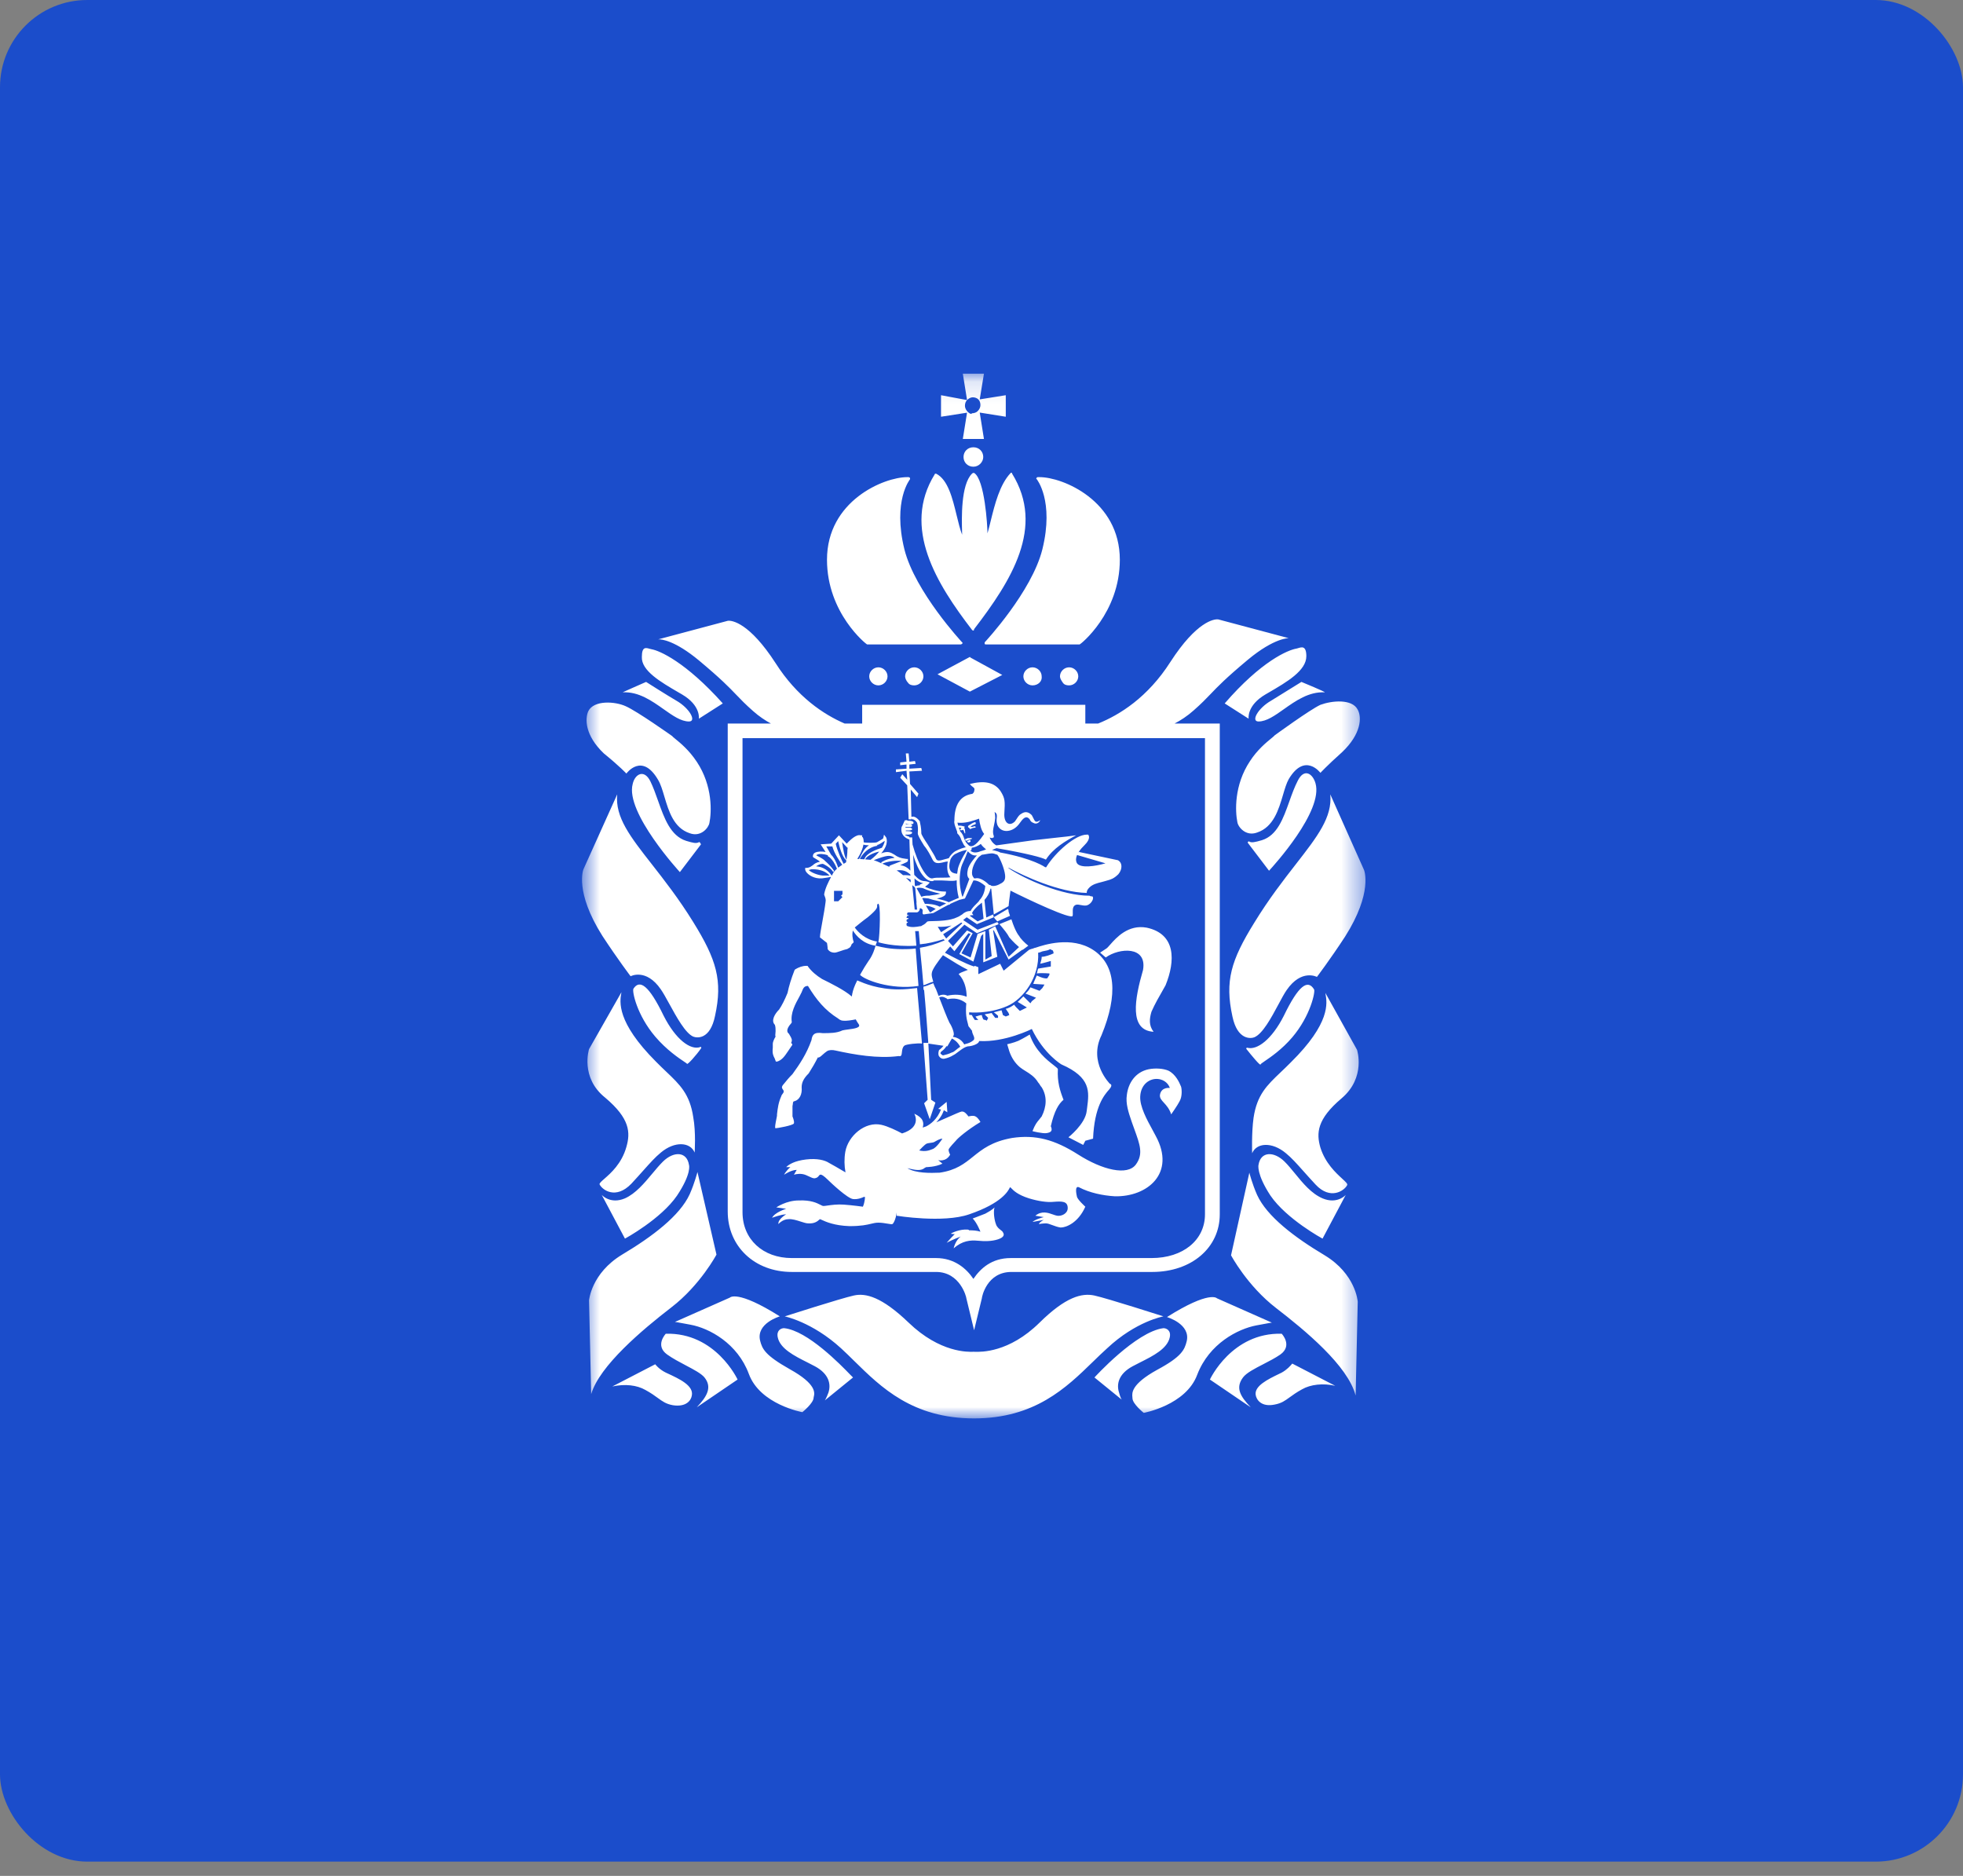 <?xml version="1.0" encoding="UTF-8"?> <svg xmlns="http://www.w3.org/2000/svg" width="90" height="86" viewBox="0 0 90 86" fill="none"><rect x="0" y="0" width="90" height="86" fill="#808080" stroke="none"/><g clip-path="url(#clip0_6949_276)"><path d="M90 0H0V85.345H90V0Z" fill="#1B4DCB"></path><mask id="mask0_6949_276" style="mask-type:luminance" maskUnits="userSpaceOnUse" x="26" y="17" width="37" height="49"><path d="M62.605 17.132H26.684V65.026H62.605V17.132Z" fill="white"></path></mask><g mask="url(#mask0_6949_276)"><path fill-rule="evenodd" clip-rule="evenodd" d="M44.144 20.123H45.112L44.919 18.914L46.113 19.105V18.118L44.919 18.309L45.112 17.132H44.144L44.338 18.341L43.144 18.118V19.105L44.337 18.919L44.144 20.123ZM44.241 18.596C44.241 18.5 44.273 18.405 44.338 18.341C44.402 18.277 44.499 18.214 44.596 18.214C44.693 18.214 44.79 18.246 44.854 18.309C44.919 18.373 44.951 18.468 44.951 18.564C44.951 18.66 44.919 18.755 44.822 18.851C44.757 18.914 44.66 18.946 44.564 18.946C44.532 19.01 44.435 18.946 44.37 18.882C44.306 18.819 44.241 18.723 44.241 18.596ZM44.467 30.116L42.983 30.912L44.467 31.707L45.952 30.943L44.499 30.148L44.467 30.116ZM37.206 39.846V39.854C37.206 39.854 37.726 39.8 38.035 40.141H37.722C37.432 40.109 37.173 39.981 37.077 39.886C37.128 39.875 37.17 39.862 37.206 39.846ZM37.725 39.601C37.76 39.615 38.054 39.742 38.206 39.981L38.238 39.918C38.107 39.724 37.932 39.559 37.832 39.473C37.798 39.427 37.701 39.35 37.431 39.217C37.431 39.185 37.464 39.185 37.464 39.185C37.556 39.125 37.796 39.151 37.958 39.209L37.948 39.249C37.948 39.249 38.157 39.308 38.374 39.824C38.304 39.886 38.242 39.95 38.206 40.013C38.19 40.046 38.168 40.085 38.144 40.129L38.138 40.141H38.134C37.909 39.805 37.611 39.728 37.414 39.717C37.5 39.661 37.589 39.608 37.725 39.601ZM38.162 38.804C38.249 39.132 38.511 39.506 38.615 39.643C38.558 39.681 38.492 39.728 38.429 39.778C38.308 39.421 38.189 39.258 38.104 39.184L37.884 38.804H38.162ZM38.428 38.56C38.483 38.812 38.605 39.281 38.804 39.447C38.794 39.502 38.787 39.536 38.787 39.536C38.787 39.536 38.743 39.561 38.678 39.601C38.587 39.44 38.387 38.995 38.317 38.683L38.428 38.56ZM38.852 38.867L38.867 38.852C38.859 38.887 38.854 38.923 38.852 38.963C38.852 39.136 38.828 39.308 38.809 39.418C38.713 39.267 38.662 38.945 38.618 38.667L38.608 38.605L38.852 38.867ZM38.593 41.159L38.561 41.191L38.529 41.223L38.497 41.255L38.464 41.286L38.432 41.318H38.4H38.367H38.335H38.303H38.271H38.238V41.286V41.255V41.223V41.191V41.159V41.127V41.095V41.063V41.031V41V40.968V40.936V40.904V40.872V40.84H38.271H38.303H38.335H38.367H38.4H38.432H38.464H38.497H38.529H38.561H38.593H38.626V40.872V40.904V40.936V40.968V41L38.593 41.031L38.561 41.063L38.626 41.127L38.593 41.159ZM39.587 38.72C39.638 38.739 39.734 38.75 39.84 38.754C39.627 38.885 39.504 39.15 39.433 39.313C39.414 39.331 39.396 39.359 39.384 39.381C39.334 39.378 39.304 39.377 39.304 39.377C39.304 39.377 39.532 39.047 39.587 38.72ZM40.195 38.739C40.245 38.732 40.284 38.721 40.304 38.708C40.379 38.671 40.432 38.634 40.476 38.603C40.508 38.581 40.535 38.562 40.562 38.549C40.562 38.607 40.522 38.723 40.434 38.865C40.209 38.935 39.694 39.117 39.632 39.395C39.555 39.39 39.482 39.386 39.424 39.383C39.52 39.176 39.799 38.829 40.239 38.772L40.195 38.739ZM40.949 39.281C40.968 39.294 40.987 39.307 41.006 39.321L41.013 39.327C40.612 39.374 40.401 39.536 40.401 39.536L40.423 39.581C40.265 39.51 40.129 39.453 40.078 39.441C40.073 39.439 40.066 39.437 40.058 39.436C40.692 39.186 40.789 39.218 40.949 39.281ZM41.293 39.463L41.302 39.465C41.313 39.468 41.324 39.47 41.337 39.472C41.289 39.488 41.233 39.511 41.178 39.535C41.12 39.559 41.063 39.583 41.014 39.599C40.776 39.687 40.757 39.694 40.781 39.744C40.675 39.695 40.558 39.641 40.45 39.592C40.526 39.561 40.859 39.437 41.293 39.463ZM41.743 40.098L41.744 40.143C41.635 40.121 41.51 40.118 41.401 40.12C41.299 40.032 41.196 39.952 41.111 39.903C41.41 39.863 41.574 39.942 41.743 40.098ZM41.754 40.454C41.702 40.401 41.625 40.325 41.538 40.243C41.61 40.264 41.684 40.292 41.75 40.325L41.754 40.454ZM42.047 41.827C42.143 41.795 42.176 41.7 42.176 41.636C42.18 41.636 42.183 41.636 42.187 41.635C42.226 41.642 42.265 41.662 42.298 41.708C42.303 41.736 42.301 41.769 42.299 41.8C42.297 41.837 42.295 41.871 42.305 41.891L42.337 41.923L42.789 41.858C43.154 41.655 43.339 41.552 43.487 41.477H43.531C43.551 41.458 43.558 41.45 43.561 41.44C43.681 41.382 43.792 41.335 43.983 41.254L44.241 41.191L44.63 40.363H44.66C44.851 40.363 45.055 40.514 45.173 40.617C45.149 40.947 45.007 41.167 44.919 41.254C44.886 41.317 44.822 41.382 44.757 41.445C44.66 41.541 44.564 41.636 44.499 41.764C44.338 41.764 44.209 41.827 44.112 41.923C44.088 41.934 44.064 41.951 44.038 41.968C43.995 41.997 43.947 42.03 43.886 42.05C43.557 42.212 43.041 42.222 42.747 42.228C42.636 42.23 42.557 42.232 42.531 42.241C42.507 42.252 42.492 42.268 42.473 42.288C42.44 42.324 42.395 42.372 42.272 42.432C42.24 42.463 42.208 42.463 42.176 42.463C42.014 42.495 41.788 42.527 41.627 42.463C41.595 42.463 41.562 42.432 41.562 42.399V42.367C41.562 42.367 41.562 42.304 41.595 42.304C41.595 42.304 41.627 42.304 41.627 42.272C41.627 42.272 41.562 42.272 41.562 42.208C41.562 42.148 41.601 42.139 41.63 42.132C41.646 42.128 41.659 42.125 41.659 42.114C41.659 42.081 41.562 42.081 41.562 42.081C41.562 42.05 41.595 41.986 41.595 41.986H41.659V41.954C41.659 41.954 41.562 41.986 41.595 41.858C41.595 41.858 41.627 41.827 41.659 41.827H42.047ZM41.926 40.662L41.962 40.715L42.023 41.383C42.02 41.383 42.017 41.382 42.014 41.382L42.047 41.7H41.937L41.826 40.58L41.926 40.662ZM42.312 40.717C42.503 40.811 42.857 40.922 43.112 40.968C43.016 40.999 42.856 41.031 42.603 41.062C42.54 41.06 42.382 41.057 42.243 41.112L42.024 40.719C42.091 40.691 42.202 40.691 42.312 40.717ZM41.954 40.63L41.947 40.633L41.927 40.272C42.046 40.379 42.175 40.468 42.337 40.49C42.321 40.49 42.305 40.498 42.288 40.506C42.272 40.514 42.256 40.522 42.24 40.522L42.176 40.554V40.584C42.099 40.589 42.025 40.603 41.971 40.624L41.95 40.586L41.954 40.63ZM42.901 41.671C42.814 41.722 42.733 41.775 42.66 41.827L42.637 41.824C42.6 41.768 42.523 41.649 42.449 41.517C42.581 41.533 42.753 41.574 42.901 41.671ZM42.405 41.437C42.366 41.363 42.33 41.289 42.305 41.223L42.279 41.176C42.35 41.164 42.434 41.174 42.503 41.182C42.529 41.185 42.553 41.188 42.573 41.19C42.6 41.202 42.644 41.214 42.714 41.234C42.736 41.24 42.761 41.247 42.789 41.255C42.928 41.282 43.235 41.357 43.379 41.418C43.277 41.466 43.178 41.516 43.084 41.568C42.869 41.45 42.583 41.434 42.405 41.437ZM42.724 40.395C42.757 40.395 42.789 40.395 42.821 40.363H43.176C43.238 40.363 43.312 40.368 43.389 40.373C43.559 40.384 43.744 40.396 43.841 40.359C43.849 40.36 43.857 40.361 43.863 40.362C43.857 40.644 43.891 40.904 43.958 41.163C43.807 41.224 43.652 41.29 43.5 41.361C43.41 41.313 43.232 41.26 42.95 41.191C43.144 41.159 43.273 41.095 43.338 41.031C43.37 40.968 43.37 40.936 43.37 40.936V40.872H43.305C42.994 40.872 42.623 40.754 42.423 40.66L42.43 40.634C42.545 40.568 42.628 40.459 42.628 40.459C42.628 40.459 42.498 40.395 42.402 40.395C42.201 40.395 42.076 40.269 41.938 40.129L41.917 40.109L41.865 39.183C42.116 40.012 42.444 40.395 42.724 40.395ZM43.556 39.472H43.564V39.441C43.596 39.313 43.725 39.185 43.789 39.154C44.044 39.019 44.227 38.977 44.332 38.966L44.241 39.123C44.177 39.217 43.983 39.568 43.919 39.822C43.904 39.902 43.893 39.979 43.884 40.055L43.879 40.055C43.732 40.04 43.426 40.009 43.556 39.472ZM44.209 38.454L44.199 38.425C44.169 38.334 44.132 38.219 44.015 38.104V38.072C43.995 38.031 43.974 37.981 43.956 37.928C43.963 37.933 43.972 37.939 43.983 37.944H44.08C44.064 37.96 44.056 37.976 44.048 37.992C44.04 38.008 44.032 38.024 44.015 38.04C44.048 38.072 44.112 38.072 44.145 38.04L44.177 38.072C44.241 38.263 44.274 38.263 44.241 38.04C44.241 38.024 44.233 38.008 44.225 37.992C44.217 37.976 44.209 37.96 44.209 37.944C44.241 37.913 44.241 37.881 44.177 37.881C44.084 37.85 44.02 37.849 43.93 37.849C43.916 37.801 43.904 37.754 43.896 37.713C43.949 37.722 44.005 37.722 44.048 37.722C44.338 37.722 44.629 37.626 44.887 37.531C44.927 37.788 44.98 38.057 45.122 38.232C44.687 38.867 44.497 38.865 44.37 38.708C44.306 38.645 44.241 38.549 44.209 38.454ZM44.951 39.027C44.747 39.113 44.569 39.095 44.465 38.973L44.532 38.995L44.554 38.864C44.691 38.85 44.834 38.783 44.97 38.69C45.015 38.773 45.121 38.865 45.21 38.941C45.128 38.976 45.028 39.008 44.951 39.027ZM44.444 40.291L44.145 41.095L44.118 41.104C44.007 40.719 43.958 40.328 44.047 39.854C44.068 39.716 44.149 39.542 44.216 39.399C44.258 39.31 44.293 39.234 44.306 39.185L44.37 39.027C44.482 39.137 44.594 39.247 44.79 39.212L44.758 39.249C44.758 39.249 44.403 39.631 44.37 39.886C44.313 40.13 44.379 40.24 44.444 40.291ZM45.467 39.122C45.553 39.122 45.625 39.15 45.673 39.169C45.697 39.178 45.715 39.185 45.726 39.185C45.855 39.345 46.048 39.822 46.081 40.109C46.113 40.395 45.984 40.459 45.79 40.554C45.726 40.586 45.629 40.618 45.532 40.618C45.498 40.618 45.463 40.609 45.434 40.6C45.434 40.596 45.435 40.591 45.435 40.586L45.349 40.564C45.252 40.471 44.962 40.209 44.725 40.267H44.661C44.652 40.251 44.642 40.236 44.63 40.221C44.599 40.178 44.564 40.13 44.564 40.013C44.564 39.695 44.79 39.377 44.886 39.281L45.016 39.185C45.042 39.185 45.102 39.175 45.173 39.162C45.272 39.144 45.392 39.122 45.467 39.122ZM44.822 42.241L44.456 41.977C44.496 41.962 44.54 41.954 44.596 41.954H44.628L44.564 41.858C44.627 41.733 44.722 41.639 44.818 41.545L44.822 41.541C44.854 41.509 44.887 41.485 44.919 41.461C44.951 41.437 44.983 41.413 45.016 41.382L45.018 41.379L45.094 42.119L44.822 42.241ZM43.382 43.026L43.241 42.828L44.074 42.293L44.121 42.325L43.382 43.026ZM42.992 42.486C43.202 42.498 43.416 42.483 43.626 42.429L43.149 42.735L42.992 42.486ZM39.915 39.417C39.842 39.41 39.753 39.403 39.667 39.398C39.724 39.245 40.062 39.085 40.31 39.04C40.211 39.162 40.081 39.293 39.915 39.417ZM49.381 39.197L50.684 39.578C50.224 39.713 49.526 39.819 49.373 39.568C49.312 39.448 49.329 39.319 49.381 39.197ZM44.577 47.272L44.564 47.269C44.578 47.352 44.604 47.411 44.627 47.462C44.656 47.527 44.679 47.579 44.66 47.651C44.628 47.714 44.467 47.81 44.338 47.842C44.293 47.85 44.252 47.864 44.211 47.881C44.063 47.621 43.82 47.55 43.687 47.531C43.702 47.503 43.715 47.479 43.725 47.46C43.757 47.364 43.66 47.078 43.531 46.887C43.434 46.694 43.225 46.156 43.06 45.726C43.197 45.66 43.311 45.725 43.368 45.757C43.384 45.766 43.396 45.773 43.402 45.773L43.434 45.805H43.467C43.718 45.75 44.017 45.767 44.303 45.999C44.259 46.497 44.324 46.741 44.371 46.912C44.384 46.961 44.396 47.004 44.403 47.046C44.403 47.046 44.492 47.152 44.577 47.272ZM44.435 46.409C44.435 46.409 45.306 46.505 46.178 46.123C46.92 45.805 47.662 44.787 47.597 43.673H47.63L47.727 43.641C47.783 43.613 47.84 43.603 47.9 43.593C47.976 43.581 48.056 43.567 48.146 43.514L48.275 43.577C48.275 43.577 48.308 43.673 48.308 43.704C48.178 43.768 47.92 43.864 47.759 43.864C47.759 43.957 47.742 44.016 47.719 44.092C47.711 44.119 47.703 44.148 47.694 44.182C47.856 44.15 48.178 44.055 48.178 44.055V44.309L47.597 44.405C47.581 44.436 47.573 44.476 47.565 44.516C47.557 44.556 47.549 44.596 47.533 44.627C47.759 44.596 48.114 44.627 48.114 44.627V44.691L48.017 44.85C47.893 44.875 47.732 44.806 47.62 44.758C47.585 44.743 47.556 44.73 47.533 44.723C47.505 44.793 47.476 44.857 47.45 44.915C47.418 44.988 47.39 45.051 47.372 45.105L47.888 45.137L47.791 45.296L47.662 45.423L47.243 45.264C47.178 45.391 47.113 45.455 47.017 45.55C47.275 45.646 47.501 45.742 47.501 45.742L47.307 45.901L47.243 45.996L46.92 45.678C46.863 45.733 46.807 45.789 46.757 45.838L46.661 45.932L47.081 46.187L46.888 46.282L46.758 46.346C46.597 46.187 46.533 46.123 46.5 46.059L46.496 46.062C46.401 46.125 46.305 46.187 46.21 46.219C46.178 46.235 46.169 46.235 46.161 46.235C46.153 46.235 46.145 46.235 46.113 46.251L46.242 46.441L46.274 46.537L46.113 46.6L45.984 46.537L45.919 46.315C45.854 46.33 45.797 46.346 45.74 46.362C45.685 46.378 45.629 46.394 45.564 46.409C45.661 46.474 45.758 46.568 45.758 46.568V46.664H45.629C45.6 46.622 45.572 46.586 45.546 46.554C45.514 46.513 45.486 46.477 45.468 46.441C45.407 46.456 45.355 46.464 45.305 46.472C45.248 46.48 45.197 46.488 45.145 46.505L45.306 46.664L45.242 46.792L45.177 46.759C45.113 46.759 45.08 46.728 45.08 46.728C45.08 46.728 45.016 46.6 45.016 46.537C44.94 46.537 44.876 46.559 44.822 46.577C44.784 46.589 44.752 46.6 44.725 46.6C44.758 46.664 44.854 46.759 44.854 46.759H44.693L44.629 46.664C44.616 46.639 44.604 46.62 44.593 46.603C44.576 46.576 44.564 46.556 44.564 46.537C44.539 46.537 44.515 46.532 44.493 46.529C44.459 46.522 44.435 46.517 44.435 46.537V46.409ZM43.918 48.064C43.886 48.085 43.857 48.11 43.829 48.135C43.771 48.184 43.714 48.234 43.628 48.255C43.499 48.319 43.37 48.351 43.241 48.382C43.208 48.382 43.176 48.351 43.144 48.319C43.111 48.319 43.111 48.255 43.144 48.224L43.176 48.191C43.24 48.149 43.318 48.079 43.392 47.963L43.434 47.969C43.434 47.969 43.554 47.767 43.644 47.608C43.728 47.649 43.903 47.757 44.025 47.987C43.989 48.012 43.954 48.038 43.918 48.064ZM37.69 40.267C37.887 40.241 38.009 40.221 38.086 40.203C38.089 40.207 38.092 40.211 38.094 40.215L38.096 40.217C37.981 40.431 37.833 40.723 37.786 41C37.786 41.021 37.797 41.05 37.811 41.084C37.837 41.153 37.873 41.244 37.851 41.35C37.82 41.608 37.76 41.939 37.706 42.238C37.646 42.566 37.593 42.856 37.593 42.973L37.916 43.228C37.916 43.228 37.948 43.418 37.948 43.514C38.012 43.609 38.109 43.673 38.27 43.673C38.323 43.673 38.434 43.635 38.55 43.596C38.646 43.563 38.746 43.528 38.819 43.514C38.852 43.514 38.884 43.482 38.884 43.482C38.98 43.45 39.013 43.386 39.045 43.291L39.063 43.273L39.089 43.248C39.106 43.231 39.124 43.213 39.142 43.196C39.088 43.037 39.057 42.833 39.104 42.66C39.261 42.913 39.581 43.273 40.142 43.355C40.11 43.482 40.013 43.8 39.82 44.055C39.665 44.283 39.593 44.41 39.505 44.565C39.482 44.605 39.459 44.646 39.432 44.691C39.626 44.914 40.82 45.391 42.111 45.2L41.982 43.482C41.756 43.514 41.562 43.514 41.369 43.514C40.795 43.514 40.415 43.419 40.241 43.376C40.19 43.363 40.157 43.355 40.142 43.355L40.207 43.164C39.669 43.075 39.333 42.725 39.189 42.52C39.305 42.424 39.607 42.176 39.787 42.05C40.224 41.687 40.219 41.599 40.215 41.532C40.213 41.505 40.211 41.482 40.239 41.445C40.401 41.254 40.336 42.941 40.272 43.196C40.272 43.196 40.949 43.418 42.014 43.355L41.958 42.686H42.124C42.137 42.811 42.156 43.022 42.176 43.291C42.539 43.261 42.876 43.175 43.263 43.058L43.315 43.109C42.875 43.294 42.556 43.388 42.176 43.45C42.24 44.023 42.305 44.786 42.337 45.169C42.394 45.155 42.457 45.128 42.523 45.1C42.608 45.065 42.698 45.027 42.789 45.009C42.782 44.983 42.774 44.955 42.766 44.926C42.734 44.817 42.699 44.696 42.724 44.596C42.742 44.438 43.002 44.08 43.234 43.789C43.283 43.819 43.341 43.856 43.407 43.897C43.673 44.065 44.055 44.305 44.376 44.463C44.325 44.485 44.275 44.504 44.227 44.521C44.109 44.565 44.008 44.603 43.951 44.66C43.951 44.66 44.314 44.967 44.319 45.696C44.068 45.592 43.769 45.575 43.434 45.646C43.382 45.62 43.227 45.554 43.034 45.66C42.991 45.547 42.951 45.444 42.918 45.359C42.886 45.296 42.821 45.169 42.789 45.073C42.753 45.087 42.718 45.102 42.684 45.115C42.568 45.163 42.462 45.207 42.337 45.232C42.337 45.328 42.337 45.391 42.369 45.391C42.429 45.979 42.543 47.569 42.561 47.81H42.337L42.531 50.419L42.369 50.578L42.627 51.31L42.886 50.547L42.692 50.419L42.564 47.842L43.258 47.943C43.216 47.998 43.174 48.038 43.14 48.069C43.129 48.079 43.12 48.088 43.111 48.096C43.099 48.108 43.087 48.116 43.076 48.122C43.059 48.133 43.047 48.14 43.047 48.16C43.015 48.255 43.015 48.351 43.047 48.414C43.111 48.51 43.176 48.541 43.273 48.541C43.434 48.51 43.596 48.446 43.692 48.382C43.775 48.342 43.845 48.288 43.909 48.238C43.946 48.21 43.98 48.183 44.015 48.16C44.144 48.064 44.241 48.001 44.37 47.969C44.532 47.969 44.854 47.873 44.886 47.746C44.889 47.739 44.892 47.732 44.894 47.725C46.08 47.793 47.307 47.173 47.307 47.173C47.856 48.319 48.663 48.797 48.663 48.797C50.024 49.393 49.939 50.046 49.843 50.781C49.837 50.83 49.83 50.879 49.824 50.929C49.76 51.533 48.985 52.138 48.985 52.138L49.663 52.488L49.76 52.297L50.115 52.201C50.177 50.718 50.636 50.194 50.84 49.962L50.857 49.942C51.051 49.719 50.889 49.688 50.889 49.688C50.889 49.688 49.889 48.701 50.502 47.46C51.276 45.583 51.148 44.214 50.115 43.546C49.116 42.899 47.846 43.324 47.501 43.44L47.468 43.45C47.436 43.45 47.371 43.482 47.371 43.482C47.371 43.482 47.242 43.514 47.178 43.546L46.016 44.5L45.855 44.182L44.854 44.66V44.341L44.693 44.278L44.689 44.281L44.68 44.288C44.673 44.294 44.665 44.3 44.658 44.306L44.655 44.307C44.274 44.188 43.634 43.848 43.324 43.677C43.43 43.547 43.521 43.441 43.566 43.389L43.757 43.609L44.403 42.782L44.499 42.813L43.983 43.737L44.628 44.086L44.983 42.909L45.08 42.813V44.118L45.726 43.863L45.532 42.654H45.564L46.242 43.991L46.875 43.537L46.881 43.541L46.888 43.546L47.146 43.355C46.984 43.228 46.791 43.036 46.726 42.909C46.726 42.909 46.565 42.75 46.371 42.145L45.822 42.367L45.862 42.414C46.014 42.594 46.185 42.797 46.274 42.973C46.274 42.973 46.471 43.21 46.721 43.419L46.242 43.863L45.629 42.463L45.338 42.622L45.467 43.831L45.177 43.991V42.686L44.822 42.813L44.499 43.895L44.08 43.704L44.596 42.782L44.338 42.654L43.692 43.386L43.465 43.134L44.218 42.391L44.79 42.782L45.79 42.367L45.726 42.272L44.822 42.622L44.16 42.179C44.189 42.16 44.215 42.139 44.241 42.114L44.27 42.092L44.284 42.081L44.302 42.068L44.323 42.052L44.79 42.367L45.564 42.05L45.566 42.048L45.563 42.043L45.532 41.922L45.218 42.063L45.136 41.257C45.241 41.137 45.361 40.966 45.413 40.736C45.424 40.738 45.435 40.739 45.447 40.741L45.564 41.922L46.242 41.541C46.253 41.395 46.277 41.221 46.301 41.041L46.301 41.04C46.311 40.97 46.32 40.9 46.329 40.83C47.115 41.229 49.124 42.176 49.179 41.986C49.188 41.95 49.187 41.898 49.185 41.842C49.182 41.699 49.178 41.523 49.34 41.477C49.401 41.462 49.47 41.475 49.545 41.49C49.629 41.507 49.722 41.525 49.824 41.509C50.05 41.445 50.179 41.159 50.083 41.095C49.986 41.095 49.953 41.063 49.953 41.063C48.7 41.063 46.99 40.313 46.242 39.803C46.24 39.794 46.239 39.786 46.237 39.777C46.965 40.175 48.557 40.906 49.824 40.936C49.824 40.84 49.856 40.777 49.953 40.681C50.099 40.538 50.316 40.484 50.497 40.44C50.558 40.425 50.615 40.411 50.663 40.395C50.701 40.383 50.737 40.373 50.772 40.363C50.923 40.322 51.068 40.282 51.276 40.076C51.482 39.829 51.445 39.534 51.269 39.45L51.276 39.441L49.469 39.058L49.436 39.092C49.529 38.936 49.662 38.805 49.728 38.74C50.018 38.454 49.921 38.294 49.889 38.263H49.824C49.308 38.263 48.404 39.058 47.985 39.726C47.985 39.758 47.953 39.758 47.953 39.758H47.92C47.92 39.758 47.397 39.364 45.842 39.079C45.834 39.071 45.827 39.063 45.822 39.058H45.79C45.822 39.058 45.76 39.028 45.481 38.966C45.551 38.941 45.629 38.911 45.69 38.883C47.111 39.13 47.794 39.315 47.953 39.409C48.275 38.899 48.856 38.549 49.34 38.294C49.093 38.332 48.744 38.37 48.334 38.413C48.049 38.444 47.734 38.478 47.404 38.517L45.677 38.756C45.519 38.669 45.426 38.523 45.373 38.398C45.412 38.41 45.454 38.418 45.5 38.421C45.5 38.421 45.532 38.39 45.564 38.39V38.326C45.501 38.16 45.534 38.008 45.574 37.825C45.595 37.727 45.618 37.621 45.629 37.499C45.629 37.402 45.618 37.31 45.6 37.224L45.629 37.245C45.716 37.313 45.709 37.392 45.699 37.494C45.691 37.581 45.681 37.686 45.726 37.817C45.887 38.199 46.371 38.167 46.661 37.849C46.691 37.82 46.724 37.774 46.76 37.725C46.881 37.557 47.036 37.342 47.21 37.563C47.242 37.626 47.275 37.69 47.371 37.722C47.533 37.817 47.662 37.69 47.694 37.595C47.489 37.746 47.447 37.657 47.374 37.502C47.355 37.462 47.334 37.418 47.307 37.372C47.21 37.276 47.049 37.149 46.823 37.308C46.732 37.353 46.673 37.446 46.612 37.541C46.586 37.581 46.561 37.621 46.532 37.658C46.274 37.913 46.016 37.722 46.048 37.276C46.081 36.735 46.081 36.608 45.887 36.29C45.596 35.844 45.113 35.78 44.467 35.94C44.515 36.011 44.563 36.047 44.601 36.075C44.666 36.123 44.701 36.15 44.66 36.29C44.647 36.331 44.615 36.366 44.584 36.392C44.033 36.472 43.757 36.882 43.757 37.626C43.732 37.723 43.783 37.858 43.837 38.001C43.854 38.045 43.871 38.09 43.886 38.135V38.167V38.199C44.015 38.326 44.047 38.421 44.08 38.517C44.093 38.544 44.105 38.569 44.117 38.593C44.16 38.684 44.197 38.76 44.273 38.835H44.306L44.308 38.835C44.179 38.859 44.001 38.915 43.789 39.027C43.692 39.09 43.563 39.217 43.499 39.345C43.483 39.345 43.459 39.353 43.434 39.361C43.41 39.369 43.386 39.377 43.37 39.377C43.347 39.383 43.325 39.389 43.303 39.396C43.112 39.451 42.976 39.491 42.918 39.377C42.853 39.228 42.76 39.08 42.667 38.931C42.62 38.857 42.574 38.782 42.531 38.708C42.401 38.517 42.24 38.263 42.24 38.199C42.24 38.135 42.24 37.944 42.176 37.69V37.658C42.176 37.658 42.047 37.467 41.885 37.436C41.861 37.436 41.819 37.436 41.786 37.449L41.756 36.194L42.047 36.544L42.111 36.386L41.724 35.94L41.692 35.367L42.272 35.335L42.24 35.208L41.692 35.24V35.049L41.982 35.017L41.95 34.889L41.692 34.921L41.659 34.54H41.53L41.562 34.921L41.272 34.953V35.081L41.562 35.049V35.24L41.111 35.271H41.078V35.399L41.562 35.335L41.595 35.748L41.369 35.494L41.272 35.653L41.595 36.003L41.659 37.563H41.788L41.787 37.513L41.821 37.563H41.853C41.917 37.563 42.014 37.658 42.047 37.722C42.097 37.895 42.088 38.031 42.082 38.127C42.08 38.154 42.079 38.178 42.079 38.199C42.079 38.294 42.176 38.454 42.369 38.772C42.531 38.963 42.66 39.217 42.756 39.409C42.821 39.536 42.918 39.568 43.015 39.568C43.11 39.568 43.237 39.537 43.364 39.505L43.37 39.504C43.398 39.504 43.426 39.498 43.452 39.491C43.388 39.883 43.469 40.099 43.578 40.218C43.456 40.236 43.293 40.236 43.144 40.236C42.983 40.236 42.853 40.236 42.756 40.267C42.486 40.327 42.077 39.588 41.839 38.716L41.821 38.39H41.692V38.358C41.675 38.358 41.635 38.342 41.595 38.326C41.554 38.31 41.514 38.294 41.498 38.294L41.53 38.263H41.627C41.724 38.263 41.821 38.231 41.821 38.167C41.821 38.135 41.724 38.103 41.627 38.103H41.563H41.53V38.072H41.627C41.692 38.072 41.821 38.072 41.821 38.008C41.821 37.988 41.808 37.98 41.791 37.97C41.781 37.964 41.768 37.956 41.756 37.944H41.498L41.53 37.913H41.756C41.788 37.913 41.821 37.881 41.821 37.849C41.821 37.829 41.809 37.822 41.792 37.812C41.781 37.805 41.769 37.797 41.756 37.785H41.53V37.753C41.627 37.785 41.724 37.785 41.788 37.785C41.853 37.785 41.885 37.753 41.885 37.722C41.885 37.658 41.788 37.626 41.692 37.626H41.627L41.563 37.595C41.563 37.595 41.53 37.626 41.498 37.595C41.466 37.642 41.441 37.698 41.417 37.754C41.393 37.809 41.369 37.865 41.337 37.913C41.272 38.263 41.498 38.421 41.692 38.486V38.394L41.738 39.91C41.616 39.786 41.476 39.686 41.272 39.663C41.557 39.535 41.613 39.51 41.624 39.472C41.627 39.463 41.627 39.453 41.627 39.441V39.377H41.562C41.272 39.345 41.143 39.281 41.014 39.185L40.987 39.169C40.837 39.08 40.705 39.002 40.401 39.122C40.788 38.676 40.627 38.39 40.627 38.39L40.53 38.263L40.497 38.421C40.497 38.446 40.422 38.489 40.315 38.55C40.281 38.569 40.245 38.59 40.207 38.612C40.143 38.644 39.673 38.645 39.598 38.614C39.601 38.535 39.591 38.459 39.561 38.39C39.558 38.383 39.547 38.377 39.529 38.374L39.529 38.365L39.529 38.358V38.294H39.465C39.258 38.236 38.997 38.498 38.855 38.64L38.838 38.658L38.819 38.676L38.464 38.294L38.109 38.676L37.625 38.708L37.851 39.058C37.69 39.027 37.496 39.027 37.367 39.09C37.302 39.122 37.27 39.185 37.27 39.249V39.281L37.302 39.313C37.334 39.334 37.37 39.355 37.406 39.376C37.478 39.419 37.55 39.462 37.593 39.504C37.431 39.536 37.335 39.599 37.27 39.663C37.256 39.673 37.242 39.682 37.229 39.691C37.152 39.744 37.085 39.79 36.947 39.79H36.915V39.822C36.915 39.854 36.915 39.886 36.947 39.949C37.044 40.109 37.335 40.299 37.69 40.267ZM35.559 48.637C35.559 48.669 35.592 48.669 35.624 48.669C35.849 48.606 35.978 48.415 36.107 48.225L36.108 48.223C36.173 48.128 36.237 48.032 36.302 47.937C36.334 47.906 36.334 47.873 36.302 47.842L36.27 47.81C36.346 47.684 36.281 47.578 36.219 47.476C36.202 47.449 36.186 47.423 36.173 47.396L36.141 47.364C36.108 47.333 36.011 47.205 36.27 46.919C36.27 46.919 36.302 46.887 36.302 46.855C36.237 46.441 36.463 46.028 36.657 45.678C36.685 45.621 36.714 45.565 36.743 45.508L36.754 45.487C36.759 45.473 36.765 45.459 36.77 45.446C36.825 45.307 36.867 45.2 37.044 45.2C37.431 45.836 37.819 46.314 38.432 46.696C38.432 46.696 38.529 46.792 38.658 46.792C38.802 46.812 39.064 46.767 39.235 46.733C39.273 46.806 39.316 46.879 39.368 46.951C39.487 47.116 39.164 47.158 38.883 47.195C38.785 47.208 38.692 47.22 38.625 47.237C38.367 47.364 38.044 47.364 37.722 47.364C37.302 47.301 37.238 47.46 37.205 47.683C36.98 48.319 36.657 48.797 36.334 49.242C36.173 49.401 36.045 49.559 35.916 49.718L35.915 49.719C35.882 49.751 35.85 49.815 35.85 49.846C35.85 49.878 35.882 49.942 35.915 49.974C35.954 50.051 35.921 50.094 35.882 50.144C35.858 50.175 35.83 50.211 35.818 50.26C35.689 50.546 35.657 50.801 35.624 51.087V51.151C35.617 51.197 35.605 51.253 35.593 51.312C35.555 51.502 35.51 51.724 35.559 51.724C35.624 51.724 36.366 51.597 36.399 51.501C36.431 51.405 36.334 51.183 36.334 51.183V50.706C36.344 50.667 36.348 50.631 36.351 50.6C36.359 50.529 36.364 50.483 36.431 50.483C36.657 50.419 36.786 50.164 36.754 49.846C36.754 49.624 36.85 49.433 37.076 49.21C37.238 48.955 37.367 48.733 37.496 48.478C37.555 48.498 37.627 48.433 37.718 48.351C37.776 48.299 37.841 48.241 37.916 48.191C38.012 48.128 38.174 48.128 38.303 48.16C39.174 48.351 40.239 48.541 41.207 48.414C41.328 48.448 41.338 48.355 41.351 48.236C41.362 48.133 41.376 48.011 41.465 47.937C41.53 47.873 42.111 47.81 42.272 47.842L42.047 45.296C41.788 45.328 41.498 45.359 41.207 45.359C40.266 45.359 39.611 45.078 39.348 44.965C39.332 44.958 39.316 44.951 39.303 44.946C39.174 45.2 39.109 45.391 39.077 45.55C39.067 45.59 39.058 45.639 39.051 45.694L39.045 45.678C38.722 45.391 38.077 45.073 37.69 44.882C37.431 44.723 37.205 44.532 37.044 44.309C37.044 44.278 37.012 44.278 36.98 44.278C36.786 44.278 36.625 44.341 36.463 44.437L36.431 44.468C36.27 44.882 36.173 45.2 36.108 45.519C35.979 45.836 35.85 46.091 35.721 46.282C35.527 46.473 35.334 46.792 35.527 46.982C35.559 47.078 35.559 47.173 35.559 47.269C35.559 47.302 35.556 47.335 35.552 47.367C35.545 47.427 35.538 47.482 35.559 47.523C35.495 47.619 35.431 47.778 35.431 47.842V48.032C35.401 48.296 35.453 48.398 35.512 48.512L35.527 48.541C35.527 48.558 35.535 48.574 35.544 48.59C35.552 48.606 35.559 48.621 35.559 48.637ZM50.728 43.482C50.535 43.609 50.438 43.673 50.438 43.673L50.696 43.895C51.309 43.45 52.6 43.355 52.406 44.468C52.019 45.805 51.761 47.237 52.89 47.301C52.665 47.014 52.697 46.696 52.794 46.378C52.95 46.024 53.154 45.67 53.296 45.424C53.358 45.315 53.409 45.227 53.439 45.169C53.891 44.055 53.923 42.813 52.568 42.527C51.72 42.375 51.179 42.989 50.896 43.31C50.823 43.393 50.768 43.456 50.728 43.482ZM48.501 49.019C48.469 49.592 48.598 50.006 48.76 50.419C48.533 50.61 48.34 50.929 48.178 51.629C48.275 51.851 48.178 51.915 47.985 51.947C47.824 51.979 47.275 51.851 47.339 51.851C47.457 51.55 47.54 51.451 47.639 51.333C47.676 51.29 47.715 51.243 47.759 51.183C47.985 50.737 48.017 50.26 47.759 49.846C47.727 49.815 47.702 49.775 47.678 49.735C47.654 49.696 47.63 49.656 47.597 49.624C47.443 49.363 47.213 49.221 47.01 49.096C46.917 49.038 46.83 48.984 46.758 48.924C46.532 48.733 46.371 48.478 46.274 48.191L46.178 47.873C46.178 47.873 46.468 47.81 46.694 47.714C46.952 47.587 47.21 47.428 47.21 47.428C47.463 48.175 48.009 48.6 48.304 48.829C48.423 48.922 48.501 48.982 48.501 49.019ZM46.92 31.007C46.92 30.784 47.114 30.593 47.339 30.593C47.565 30.593 47.759 30.784 47.759 31.007C47.791 31.23 47.597 31.421 47.339 31.421C47.114 31.421 46.92 31.23 46.92 31.007ZM48.598 31.007C48.598 31.102 48.661 31.196 48.725 31.291L48.727 31.294C48.791 31.389 48.888 31.421 49.017 31.421C49.243 31.421 49.437 31.23 49.437 31.007C49.437 30.784 49.243 30.593 49.017 30.593C48.791 30.593 48.598 30.784 48.598 31.007ZM40.272 31.421C40.046 31.421 39.852 31.23 39.852 31.007C39.852 30.784 40.046 30.593 40.272 30.593C40.498 30.593 40.691 30.784 40.691 31.007C40.691 31.23 40.498 31.421 40.272 31.421ZM41.498 31.007C41.498 31.103 41.563 31.23 41.627 31.294C41.692 31.389 41.788 31.421 41.917 31.421C42.144 31.421 42.337 31.23 42.337 31.007C42.337 30.784 42.144 30.593 41.917 30.593C41.692 30.593 41.498 30.784 41.498 31.007ZM42.663 52.393C42.605 52.401 42.544 52.409 42.498 52.424C42.401 52.456 42.144 52.742 42.144 52.742C42.433 52.806 42.594 52.743 42.755 52.68C42.949 52.616 43.208 52.201 43.208 52.201C43.104 52.201 42.957 52.284 42.871 52.333C42.85 52.345 42.834 52.354 42.821 52.361C42.787 52.377 42.727 52.385 42.663 52.393ZM36.141 55.893C35.882 55.893 35.689 56.116 35.689 56.116C35.657 55.893 36.044 55.67 36.044 55.67C35.818 55.67 35.398 55.829 35.398 55.829C35.527 55.575 36.044 55.415 36.044 55.415L35.592 55.352C35.592 55.352 36.044 55.034 36.625 55.034C37.181 55.011 37.454 55.152 37.612 55.233C37.674 55.265 37.718 55.288 37.754 55.288C37.794 55.288 37.859 55.279 37.941 55.267C38.126 55.241 38.4 55.203 38.69 55.225C39.11 55.256 39.562 55.32 39.562 55.32C39.658 55.097 39.658 54.875 39.658 54.875C39.641 54.874 39.625 54.872 39.608 54.87C39.519 54.914 39.323 54.994 39.11 54.97C38.852 54.938 38.109 54.238 37.948 54.079C37.786 53.92 37.657 53.824 37.593 53.856C37.57 53.867 37.556 53.886 37.539 53.908C37.509 53.947 37.472 53.995 37.367 54.016C37.299 54.032 37.205 53.987 37.097 53.936C37.001 53.89 36.893 53.839 36.786 53.824C36.56 53.793 36.399 53.856 36.399 53.856L36.528 53.633C36.27 53.633 35.947 53.856 35.947 53.856C36.044 53.666 36.237 53.506 36.237 53.506H36.044C36.173 53.379 36.431 53.219 36.947 53.156C37.464 53.093 37.819 53.187 38.013 53.315C38.115 53.366 38.461 53.568 38.765 53.747C38.708 53.447 38.702 53.12 38.755 52.806C38.884 52.074 39.658 51.405 40.401 51.565C40.701 51.628 41.114 51.832 41.359 51.962C42.289 51.668 41.917 51.056 41.917 51.056C42.337 51.247 42.369 51.47 42.305 51.692C42.352 51.678 42.405 51.66 42.462 51.639C42.667 51.535 42.966 51.313 43.144 50.865L43.015 50.833L43.402 50.515L43.434 50.992L43.273 50.897C43.273 50.897 43.21 51.156 42.929 51.451C43.112 51.373 43.301 51.289 43.473 51.213C43.768 51.082 44.01 50.974 44.08 50.96C44.213 50.934 44.324 51.081 44.377 51.151C44.388 51.166 44.397 51.178 44.403 51.183C44.403 51.183 44.628 51.119 44.725 51.183C44.854 51.247 44.951 51.438 44.951 51.438C44.37 51.788 43.919 52.169 43.822 52.297C43.757 52.361 43.531 52.615 43.499 52.679C43.467 52.774 43.563 52.933 43.563 52.933C43.37 53.284 43.015 53.187 43.015 53.187L43.209 53.347C42.886 53.506 42.466 53.506 42.466 53.506L42.402 53.538C42.224 53.694 41.961 53.635 41.717 53.581C41.678 53.572 41.639 53.563 41.601 53.556C41.997 53.794 42.657 53.778 43.079 53.761C43.834 53.652 44.213 53.347 44.613 53.026C45.033 52.688 45.476 52.333 46.403 52.169C47.468 52.011 48.34 52.233 49.437 52.933C50.535 53.633 51.696 53.92 52.083 53.379C52.422 52.907 52.268 52.483 52.009 51.769C51.971 51.665 51.931 51.555 51.89 51.438L51.872 51.384C51.746 51.015 51.602 50.591 51.664 50.196C51.728 49.656 52.051 49.146 52.664 49.019C52.987 48.956 53.342 48.987 53.568 49.083C53.91 49.252 54.076 49.643 54.132 49.777L54.14 49.795L54.145 49.806C54.146 49.809 54.148 49.812 54.149 49.815C54.181 49.91 54.213 50.26 54.084 50.483C53.988 50.674 53.697 51.087 53.697 51.087C53.616 50.831 53.477 50.679 53.364 50.555C53.252 50.434 53.165 50.338 53.181 50.196C53.245 49.815 53.633 49.878 53.633 49.878C53.6 49.751 53.439 49.497 53.084 49.465C52.729 49.433 52.309 49.688 52.277 50.26C52.251 50.726 52.587 51.338 52.835 51.79C52.892 51.895 52.945 51.991 52.987 52.074C53.923 53.793 52.6 54.875 51.115 54.843C50.567 54.811 49.953 54.684 49.469 54.429C49.243 54.334 49.373 54.843 49.373 54.843C49.373 54.97 49.76 55.32 49.76 55.32C49.437 56.052 48.888 56.275 48.63 56.275C48.499 56.258 48.367 56.209 48.249 56.165C48.134 56.122 48.032 56.084 47.953 56.084C47.823 56.084 47.63 56.116 47.63 56.116C47.662 56.02 47.856 55.925 47.856 55.925C47.694 55.956 47.339 56.02 47.339 56.02C47.468 55.893 47.856 55.797 47.856 55.797L47.468 55.734C47.76 55.494 48.052 55.598 48.275 55.677C48.348 55.703 48.413 55.726 48.469 55.734C48.663 55.767 48.953 55.638 48.953 55.384C48.953 55.066 48.695 55.066 48.307 55.097C48.017 55.13 47.597 55.066 47.178 54.938C46.656 54.774 46.466 54.576 46.376 54.483C46.343 54.449 46.324 54.429 46.307 54.429C46.303 54.432 46.299 54.441 46.292 54.455C46.228 54.585 45.949 55.154 44.435 55.67C43.241 56.084 41.111 55.734 41.111 55.734V55.587C41.073 55.894 40.963 56.093 40.917 56.116C40.886 56.131 40.803 56.117 40.692 56.098C40.573 56.078 40.422 56.052 40.272 56.052C40.15 56.052 40.055 56.075 39.938 56.103C39.745 56.15 39.49 56.211 38.948 56.211C38.241 56.187 37.85 56.005 37.683 55.928C37.636 55.906 37.607 55.893 37.593 55.893C37.586 55.893 37.575 55.903 37.557 55.919C37.493 55.977 37.348 56.109 37.044 56.084C36.964 56.084 36.846 56.046 36.713 56.003C36.526 55.943 36.311 55.874 36.141 55.893ZM45.661 56.116C45.597 55.956 45.532 55.575 45.597 55.352C45.597 55.352 45.532 55.448 45.177 55.638C44.855 55.766 44.596 55.861 44.596 55.861C44.79 56.052 44.951 56.466 44.951 56.466C44.785 56.411 44.595 56.403 44.422 56.402C44.432 56.388 44.419 56.376 44.37 56.37C44.015 56.338 43.596 56.53 43.596 56.562L43.796 56.583L43.791 56.584L43.776 56.588L43.757 56.593C43.596 56.752 43.402 56.975 43.402 56.975C43.693 56.816 44.048 56.688 44.048 56.688C43.789 56.879 43.725 57.23 43.725 57.23C44.112 56.879 44.499 56.848 44.822 56.879C45.145 56.911 45.468 56.911 45.758 56.816C46.049 56.72 46.049 56.593 45.984 56.498C45.971 56.46 45.929 56.428 45.879 56.389C45.8 56.328 45.701 56.252 45.661 56.116ZM44.435 38.517C44.467 38.486 44.499 38.517 44.499 38.581C44.467 38.612 44.403 38.645 44.37 38.612C44.37 38.612 44.338 38.581 44.338 38.549C44.37 38.549 44.403 38.549 44.435 38.517ZM44.435 37.944C44.435 37.976 44.467 38.008 44.499 38.008C44.532 37.976 44.628 37.944 44.725 37.944C44.725 37.938 44.727 37.931 44.728 37.925C44.733 37.901 44.737 37.881 44.661 37.881C44.596 37.913 44.564 37.913 44.499 37.913C44.531 37.849 44.626 37.818 44.722 37.786L44.725 37.785C44.757 37.722 44.725 37.69 44.693 37.69C44.596 37.722 44.499 37.785 44.403 37.849C44.37 37.881 44.37 37.944 44.435 37.944ZM44.37 38.421H44.532C44.564 38.421 44.564 38.454 44.564 38.454C44.513 38.47 44.463 38.487 44.412 38.504C44.366 38.519 44.32 38.534 44.273 38.549C44.241 38.486 44.241 38.454 44.306 38.454C44.322 38.454 44.33 38.446 44.338 38.438C44.346 38.429 44.354 38.421 44.37 38.421ZM44.661 28.843C44.661 28.906 44.629 28.906 44.629 28.906C44.615 28.906 44.607 28.906 44.6 28.904C44.591 28.901 44.583 28.893 44.564 28.875C42.95 26.774 41.337 24.197 42.854 21.746C42.854 21.715 42.886 21.715 42.918 21.715C43.462 21.983 43.672 22.848 43.86 23.625C43.94 23.955 44.016 24.268 44.112 24.514C44.112 24.479 44.111 24.425 44.109 24.355C44.093 23.793 44.047 22.224 44.564 21.715C44.564 21.715 44.596 21.682 44.629 21.682H44.661C45.145 21.969 45.274 24.101 45.274 24.451C45.324 24.283 45.372 24.088 45.423 23.878C45.607 23.133 45.836 22.204 46.339 21.682C46.371 21.651 46.404 21.682 46.404 21.715C47.92 24.165 46.371 26.615 44.661 28.843ZM39.755 29.543H39.787H44.047C44.08 29.543 44.112 29.511 44.112 29.511C44.128 29.495 44.136 29.487 44.136 29.479C44.136 29.471 44.128 29.464 44.112 29.448C44.112 29.448 41.95 27.125 41.465 25.183C40.917 22.956 41.724 21.969 41.724 21.969V21.905C41.708 21.905 41.699 21.898 41.691 21.89C41.683 21.882 41.675 21.874 41.659 21.874H41.595C40.53 21.874 37.916 22.956 37.916 25.661C37.916 28.111 39.723 29.543 39.755 29.543ZM45.145 29.448C45.177 29.416 47.307 27.125 47.791 25.183C48.34 22.956 47.533 21.969 47.533 21.969C47.517 21.953 47.509 21.945 47.509 21.937C47.509 21.929 47.517 21.921 47.533 21.905C47.533 21.874 47.565 21.874 47.598 21.874H47.662C48.727 21.874 51.342 22.956 51.342 25.661C51.342 28.111 49.534 29.543 49.502 29.543H45.209C45.177 29.543 45.145 29.543 45.145 29.511V29.448ZM44.176 20.951C44.176 21.205 44.37 21.396 44.628 21.396C44.886 21.396 45.08 21.173 45.08 20.951C45.08 20.696 44.886 20.505 44.628 20.505C44.37 20.505 44.176 20.696 44.176 20.951ZM46.307 41.986L46.275 41.891L46.242 41.795C46.242 41.764 46.242 41.7 46.21 41.668L45.566 42.048C45.594 42.096 45.638 42.154 45.726 42.24L46.307 41.986ZM30.299 45.359C29.622 44.373 28.912 44.755 28.912 44.755C28.912 44.755 28.331 43.991 27.621 42.909C26.33 40.872 26.749 39.854 26.749 39.854L28.298 36.417C28.196 37.466 28.898 38.361 29.886 39.622C30.456 40.351 31.122 41.201 31.784 42.272C32.849 43.991 33.139 44.946 32.784 46.568C32.558 47.683 31.945 47.587 31.784 47.523C31.425 47.369 31.019 46.629 30.686 46.021C30.54 45.755 30.407 45.514 30.299 45.359ZM27.685 34.54C28.427 35.144 28.718 35.463 28.718 35.463C28.718 35.463 29.428 34.476 30.17 35.748C30.291 35.947 30.374 36.226 30.463 36.527C30.661 37.19 30.89 37.958 31.622 38.199C32.139 38.39 32.493 37.944 32.526 37.722C32.623 37.245 32.687 36.035 31.945 34.921C31.589 34.383 31.18 34.051 30.963 33.875C30.886 33.812 30.832 33.769 30.816 33.743C30.816 33.743 29.202 32.598 28.685 32.375C28.201 32.153 27.233 32.089 26.975 32.598C26.814 32.948 26.814 33.712 27.685 34.54ZM30.138 29.321L30.173 29.312C30.154 29.314 30.142 29.317 30.138 29.321ZM32.042 38.612C31.913 38.676 31.784 38.645 31.461 38.549C30.741 38.32 30.456 37.515 30.172 36.713C30.061 36.401 29.951 36.089 29.815 35.812C29.525 35.24 29.105 35.495 29.008 35.94C28.653 37.245 31.171 39.981 31.171 39.981L32.139 38.708C32.106 38.645 32.074 38.581 32.042 38.612ZM30.428 46.568C30.977 47.651 31.655 48.16 32.107 48.001C32.139 47.969 32.171 48.032 32.139 48.064C31.945 48.351 31.494 48.86 31.494 48.764C31.494 48.757 31.452 48.729 31.379 48.68C31.139 48.52 30.561 48.134 30.041 47.523C29.202 46.537 28.976 45.455 29.041 45.328C29.331 44.882 29.751 45.169 30.428 46.568ZM27.75 50.324C28.879 51.278 28.911 51.915 28.718 52.583C28.502 53.348 28 53.786 27.708 54.041C27.563 54.168 27.47 54.249 27.491 54.301C27.62 54.556 28.234 55.002 28.944 54.269C29.166 54.03 29.346 53.828 29.502 53.653C29.822 53.295 30.039 53.052 30.299 52.838C30.945 52.297 31.654 52.361 31.848 52.838C31.848 52.838 31.913 51.915 31.784 51.215C31.627 50.159 31.174 49.728 30.545 49.13C30.398 48.989 30.239 48.839 30.073 48.669C28.255 46.846 28.416 45.923 28.486 45.521L28.492 45.487L27.007 48.096C27.007 48.096 26.588 49.401 27.75 50.324ZM29.907 53.803C30.074 53.603 30.235 53.41 30.396 53.251C30.88 52.774 31.493 52.774 31.59 53.411C31.59 53.411 31.719 53.793 31.041 54.811C30.299 55.893 28.653 56.784 28.653 56.784L27.588 54.779C27.588 54.779 27.976 55.225 28.653 54.938C29.142 54.719 29.539 54.244 29.907 53.803ZM30.783 59.934C32.106 58.916 32.849 57.516 32.849 57.516L31.977 53.729C31.977 53.729 31.848 54.238 31.622 54.747C31.171 55.734 29.912 56.688 28.524 57.516C27.104 58.375 27.007 59.616 27.007 59.616L27.104 63.912C27.491 62.607 29.46 60.953 30.783 59.934ZM32.042 32.948C32.042 32.948 32.139 32.344 31.267 31.834C31.219 31.806 31.171 31.778 31.122 31.75C30.288 31.265 29.398 30.747 29.428 30.116C29.428 29.64 29.606 29.691 29.778 29.741C29.812 29.751 29.847 29.761 29.88 29.766C30.235 29.829 31.429 30.338 33.139 32.248L32.042 32.948ZM31.59 33.076C31.945 33.076 31.622 32.471 31.009 32.121C30.622 31.898 29.622 31.262 29.622 31.262C29.622 31.262 28.46 31.771 28.557 31.739C29.282 31.703 29.885 32.13 30.423 32.51C30.843 32.807 31.223 33.076 31.59 33.076ZM30.041 62.544C30.041 62.544 30.203 62.767 30.525 62.926L30.601 62.961C31.139 63.21 31.812 63.52 31.719 63.976C31.687 64.199 31.461 64.517 30.848 64.421C30.536 64.364 30.378 64.248 30.158 64.088C30.015 63.984 29.845 63.86 29.589 63.721C29.202 63.499 28.654 63.435 28.073 63.562L30.041 62.544ZM30.525 61.144C30.525 61.144 30.009 61.685 30.59 62.098C30.842 62.278 31.15 62.44 31.438 62.592C31.812 62.789 32.154 62.969 32.3 63.149C32.655 63.594 32.429 64.008 31.945 64.517L33.817 63.244C33.817 63.244 32.816 61.08 30.525 61.144ZM34.85 61.462C34.947 61.844 35.076 62.13 36.205 62.767C37.45 63.456 37.352 63.862 37.309 64.04L37.308 64.046L37.305 64.058L37.303 64.071C37.303 64.326 36.786 64.74 36.786 64.74C36.786 64.74 34.85 64.391 34.334 62.989C33.817 61.59 32.526 60.889 31.655 60.73C31.534 60.708 31.433 60.689 31.348 60.673C31.07 60.621 30.97 60.603 30.945 60.603L33.462 59.489C33.462 59.489 33.785 59.107 35.754 60.348C35.754 60.348 34.656 60.666 34.85 61.462ZM35.947 60.889C35.818 60.889 35.592 60.985 35.657 61.303C35.763 61.829 36.421 62.159 37.01 62.455C37.134 62.517 37.255 62.578 37.367 62.639C38.013 62.989 38.109 63.467 37.98 63.849C37.884 64.103 37.819 64.199 37.819 64.199L39.11 63.149C39.105 63.149 39.062 63.105 38.988 63.028C38.55 62.575 37.024 60.998 35.947 60.889ZM56.505 46.6C56.15 44.977 56.44 44.023 57.505 42.304C58.173 41.212 58.844 40.349 59.418 39.612C60.398 38.353 61.093 37.461 60.991 36.417L62.54 39.886C62.54 39.886 62.96 40.904 61.668 42.941C60.959 44.023 60.378 44.786 60.378 44.786C60.378 44.786 59.668 44.405 58.99 45.391C58.882 45.546 58.753 45.786 58.611 46.052C58.285 46.66 57.887 47.4 57.505 47.555C57.344 47.619 56.731 47.683 56.505 46.6ZM58.441 33.712C58.424 33.737 58.368 33.783 58.287 33.849C58.063 34.033 57.644 34.375 57.312 34.889C56.569 36.003 56.634 37.212 56.731 37.69C56.763 37.913 57.118 38.358 57.634 38.167C58.386 37.92 58.623 37.118 58.823 36.443C58.906 36.162 58.982 35.904 59.087 35.717C59.829 34.476 60.539 35.431 60.539 35.431C60.539 35.431 60.829 35.112 61.539 34.476C62.411 33.648 62.443 32.885 62.249 32.534C61.991 32.025 61.055 32.121 60.539 32.312C60.055 32.534 58.441 33.712 58.441 33.712ZM59.506 35.78C59.797 35.208 60.184 35.463 60.313 35.908C60.683 37.185 58.372 39.711 58.194 39.906L58.183 39.918L57.215 38.645C57.182 38.612 57.247 38.549 57.279 38.581C57.376 38.645 57.537 38.612 57.86 38.517C58.56 38.295 58.833 37.528 59.111 36.749C59.23 36.414 59.351 36.077 59.506 35.78ZM58.861 46.568C58.312 47.651 57.634 48.16 57.183 48.032C57.15 48.032 57.118 48.064 57.15 48.096C57.376 48.382 57.796 48.892 57.796 48.797C57.796 48.777 57.867 48.728 57.986 48.647C58.258 48.462 58.776 48.109 59.248 47.555C60.087 46.568 60.313 45.455 60.248 45.359C59.958 44.882 59.538 45.169 58.861 46.568ZM60.773 45.567L60.769 45.543L60.765 45.519L62.217 48.128C62.217 48.128 62.637 49.401 61.507 50.355C60.378 51.31 60.345 51.947 60.539 52.615C60.767 53.329 61.246 53.768 61.535 54.034C61.697 54.182 61.8 54.276 61.765 54.333C61.636 54.588 60.991 55.034 60.313 54.301C60.09 54.061 59.909 53.858 59.752 53.682C59.434 53.325 59.217 53.083 58.958 52.87C58.312 52.328 57.602 52.392 57.409 52.87C57.409 52.87 57.376 51.947 57.473 51.247C57.63 50.191 58.083 49.76 58.712 49.161C58.86 49.021 59.017 48.87 59.184 48.701C61.012 46.898 60.846 45.976 60.773 45.567ZM60.636 56.784L61.701 54.779C61.701 54.779 61.313 55.224 60.636 54.938C60.125 54.719 59.737 54.245 59.377 53.804C59.213 53.604 59.054 53.41 58.893 53.251C58.409 52.774 57.796 52.774 57.699 53.411C57.699 53.411 57.602 53.824 58.248 54.811C58.99 55.893 60.636 56.784 60.636 56.784ZM57.635 54.779C58.086 55.766 59.345 56.72 60.733 57.548C62.153 58.407 62.249 59.648 62.25 59.68L62.153 63.976C61.798 62.607 59.829 60.985 58.506 59.966C57.183 58.948 56.441 57.548 56.441 57.548L57.28 53.761C57.28 53.761 57.409 54.269 57.635 54.779ZM56.15 32.248L57.247 32.948C57.247 32.948 57.15 32.344 58.022 31.834L58.086 31.797L58.165 31.751C58.999 31.266 59.893 30.746 59.893 30.084C59.893 29.597 59.684 29.662 59.522 29.712C59.493 29.721 59.466 29.729 59.441 29.734C59.054 29.797 57.828 30.307 56.15 32.248ZM57.699 33.076C57.344 33.076 57.667 32.471 58.28 32.121C58.635 31.898 59.668 31.262 59.668 31.262C59.668 31.262 60.83 31.739 60.733 31.739C60.007 31.703 59.404 32.13 58.866 32.51C58.447 32.807 58.067 33.076 57.699 33.076ZM58.703 62.956L58.635 62.989C58.132 63.233 57.511 63.535 57.57 63.944C57.602 64.168 57.828 64.517 58.441 64.391C58.753 64.332 58.912 64.217 59.131 64.057C59.274 63.953 59.444 63.829 59.7 63.69C60.087 63.467 60.668 63.403 61.217 63.531L59.248 62.512C59.243 62.517 59.235 62.527 59.223 62.541C59.161 62.613 59.009 62.792 58.764 62.926L58.703 62.956ZM57.928 62.536C57.527 62.742 57.143 62.94 56.989 63.149C56.634 63.626 56.86 64.008 57.344 64.517L55.472 63.244C55.472 63.244 56.473 61.08 58.764 61.144C58.764 61.144 59.28 61.685 58.7 62.098C58.478 62.252 58.199 62.396 57.928 62.536ZM57.602 60.762L57.872 60.712C58.177 60.655 58.286 60.635 58.312 60.635L55.795 59.52C55.795 59.52 55.472 59.139 53.503 60.38C53.503 60.38 54.601 60.698 54.407 61.494C54.31 61.876 54.181 62.194 53.052 62.799C51.858 63.459 51.899 63.86 51.918 64.049C51.92 64.07 51.922 64.088 51.922 64.103C51.922 64.358 52.438 64.772 52.438 64.772C52.438 64.772 54.375 64.421 54.891 63.022C55.44 61.59 56.763 60.921 57.602 60.762ZM50.179 59.393C50.76 59.52 53.342 60.348 53.342 60.348C53.342 60.348 52.084 60.57 50.76 61.812C50.544 62.005 50.328 62.216 50.103 62.435C48.885 63.62 47.44 65.026 44.661 65.026C41.843 65.026 40.397 63.604 39.168 62.396C38.962 62.193 38.761 61.995 38.561 61.812C37.238 60.603 35.979 60.348 35.979 60.348C35.979 60.348 38.561 59.52 39.142 59.393C39.691 59.266 40.433 59.457 41.659 60.635C43.099 62.023 44.393 61.98 44.631 61.971C44.644 61.971 44.654 61.971 44.661 61.971C44.669 61.971 44.682 61.971 44.697 61.972C44.969 61.98 46.258 62.019 47.662 60.635C48.856 59.457 49.599 59.266 50.179 59.393ZM51.922 62.639C52.034 62.578 52.155 62.517 52.279 62.455C52.869 62.159 53.526 61.829 53.633 61.303C53.697 60.985 53.471 60.889 53.342 60.889C52.084 61.048 50.179 63.149 50.179 63.149L51.429 64.165C51.395 64.118 51.352 64.019 51.309 63.849C51.18 63.467 51.277 62.989 51.922 62.639ZM55.246 55.67V33.839H34.043V55.575C34.043 56.816 34.979 57.675 36.302 57.675H42.918C43.757 57.675 44.306 58.152 44.629 58.63C44.951 58.152 45.468 57.675 46.339 57.675H52.794C54.246 57.675 55.246 56.848 55.246 55.67ZM33.756 31.851C33.425 31.506 33.06 31.125 32.042 30.275C30.954 29.372 30.324 29.295 30.173 29.312L33.365 28.461C33.559 28.429 34.366 28.556 35.56 30.402C36.547 31.951 37.762 32.754 38.728 33.171H39.529V32.312H49.76V33.171H50.344C51.332 32.775 52.625 31.97 53.665 30.339C54.859 28.493 55.666 28.366 55.859 28.397L59.087 29.257C59.087 29.257 58.441 29.225 57.215 30.243C56.197 31.093 55.832 31.474 55.501 31.82C55.286 32.044 55.085 32.253 54.73 32.566C54.435 32.829 54.132 33.025 53.851 33.171H55.924V55.67C55.924 57.198 54.633 58.312 52.826 58.312H46.371C45.242 58.312 45.016 59.457 45.016 59.52L44.661 60.985L44.306 59.52C44.306 59.457 44.015 58.312 42.918 58.312H36.302C34.592 58.312 33.365 57.134 33.365 55.543V33.171H35.346C35.082 33.028 34.801 32.842 34.527 32.598C34.172 32.285 33.971 32.075 33.756 31.851Z" fill="white"></path></g></g><defs><clipPath id="clip0_6949_276"><rect width="90" height="85.345" rx="4" fill="white"></rect></clipPath></defs></svg> 
